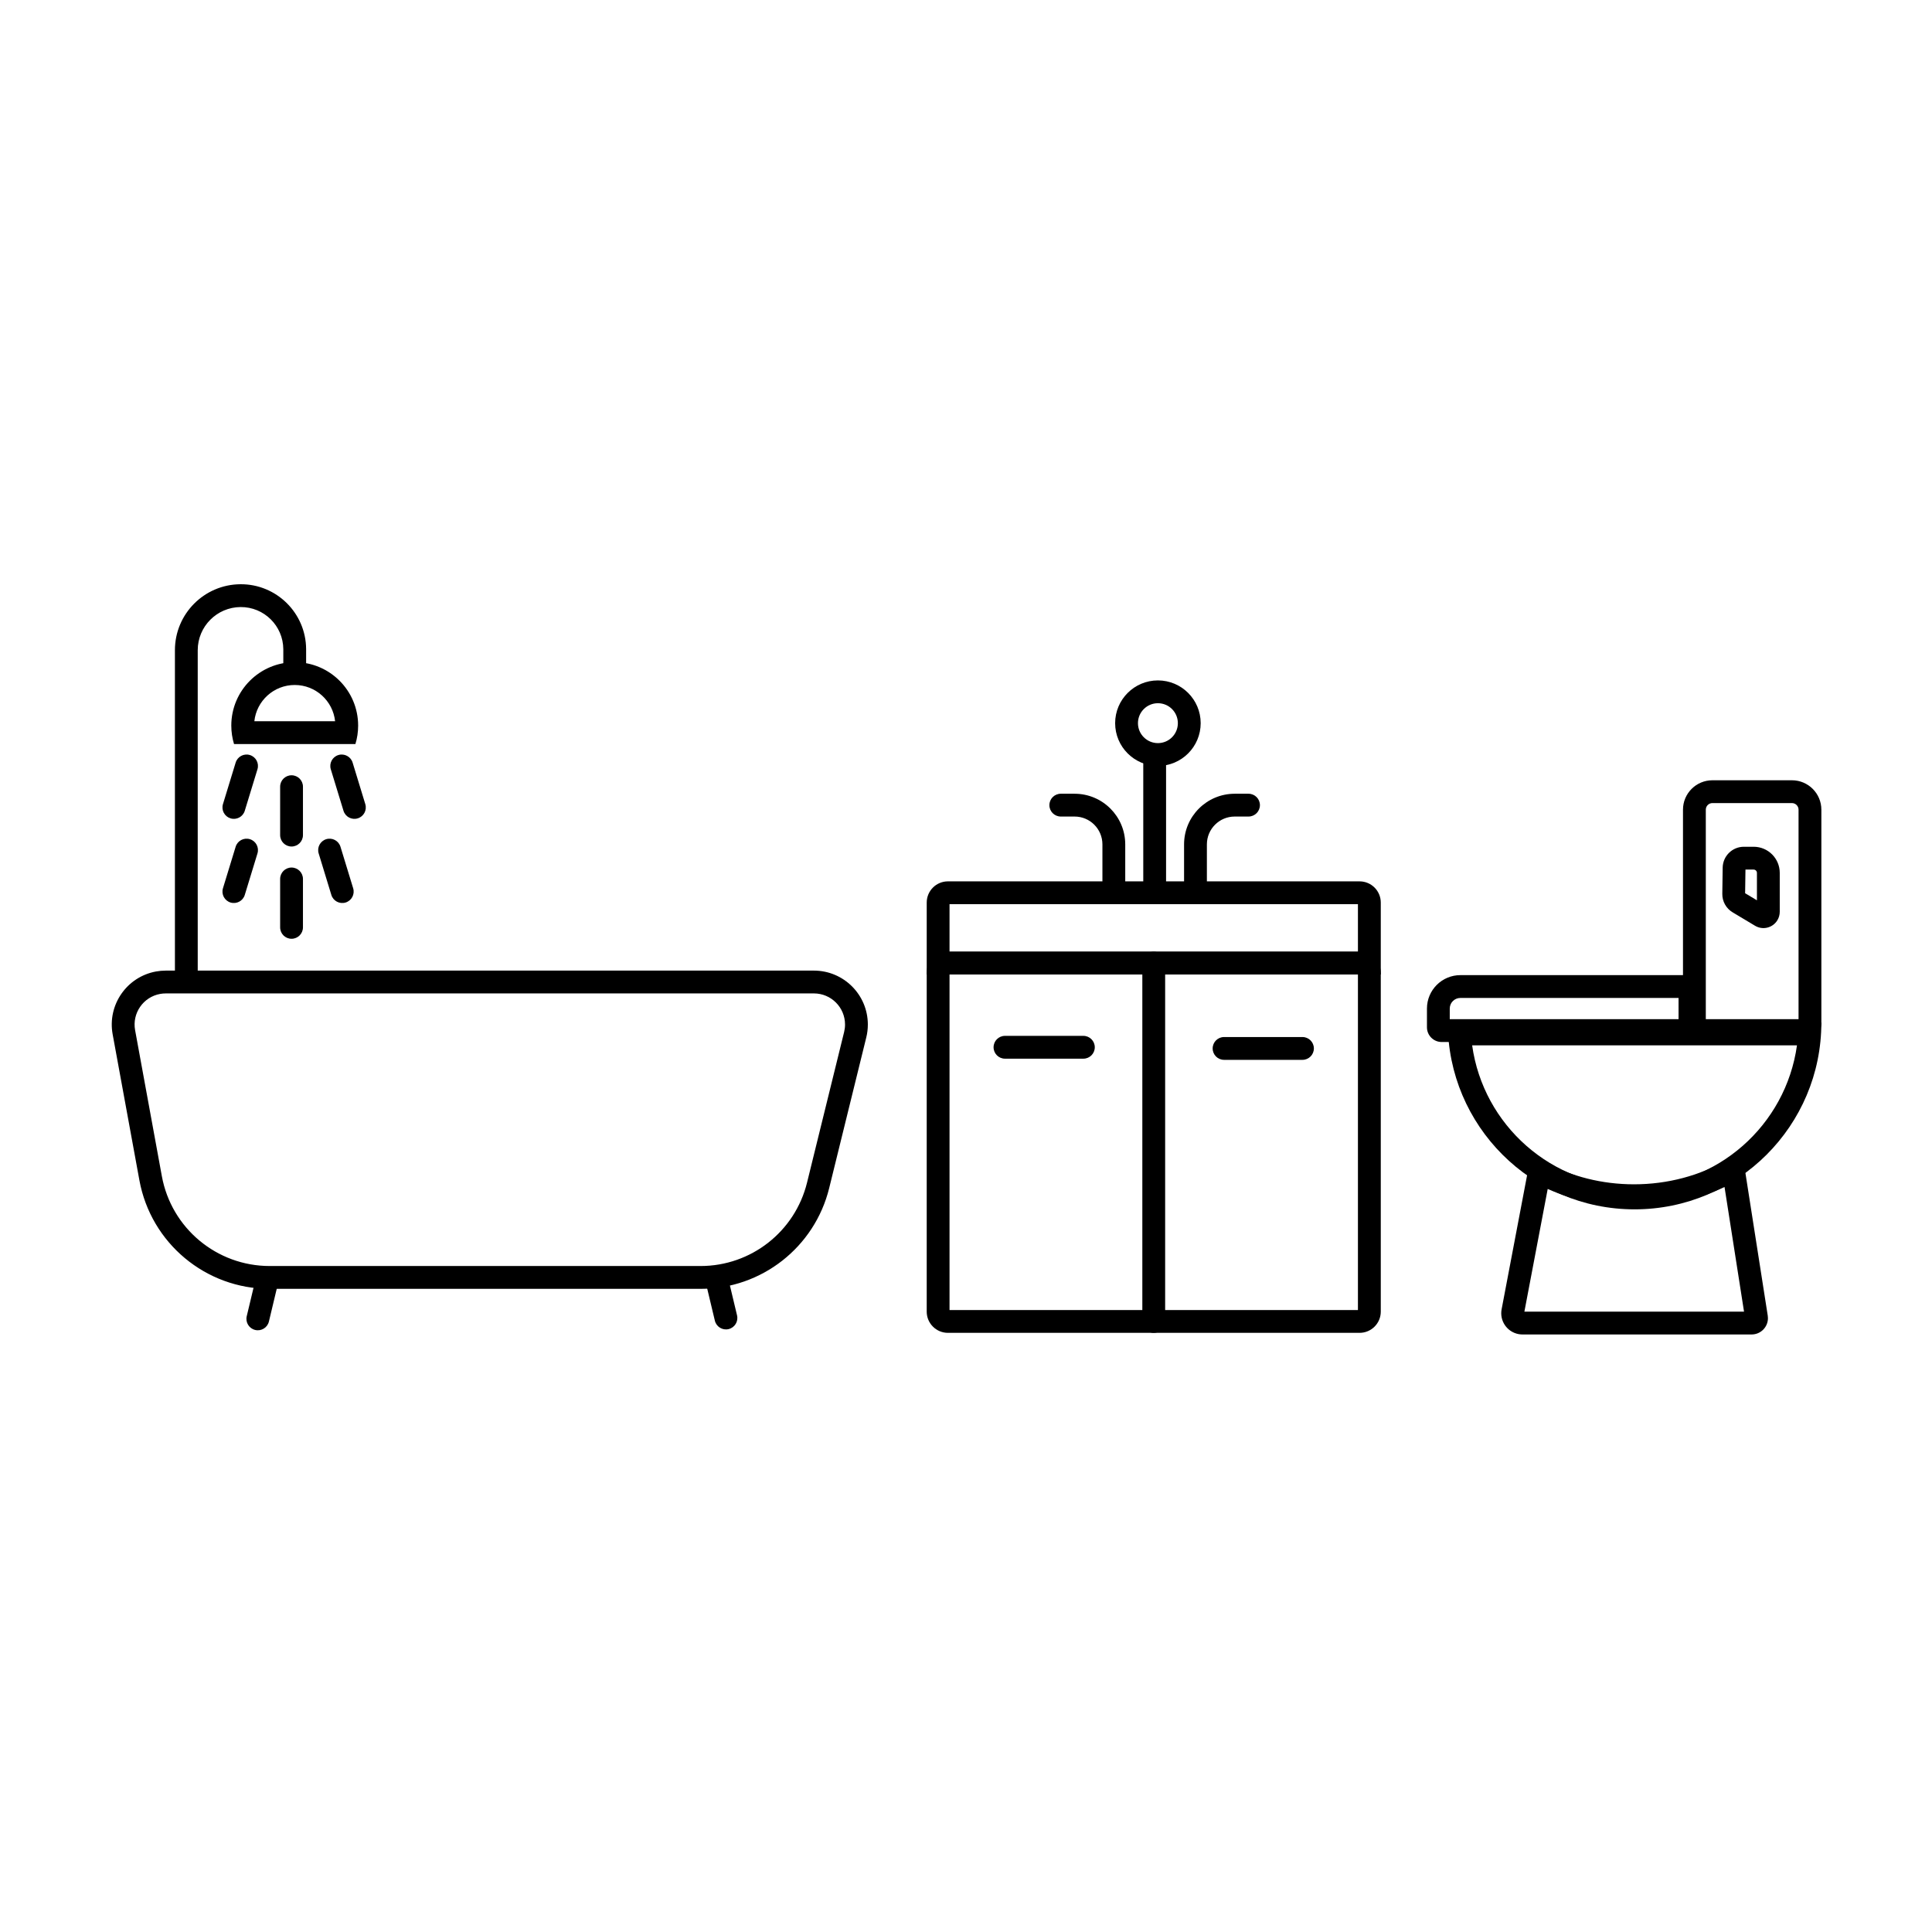 <?xml version="1.0" encoding="UTF-8"?>
<!-- Uploaded to: ICON Repo, www.iconrepo.com, Generator: ICON Repo Mixer Tools -->
<svg fill="#000000" width="800px" height="800px" version="1.1" viewBox="144 144 512 512" xmlns="http://www.w3.org/2000/svg">
 <g>
  <path d="m187.92 401.22h171.77c7.898 0 14.297 6.402 14.297 14.297 0 1.152-0.137 2.301-0.414 3.418l-9.828 39.918c-3.859 15.68-17.926 26.703-34.078 26.703h-114.2c-16.945 0-31.469-12.105-34.523-28.77l-7.09-38.691c-1.422-7.766 3.723-15.219 11.488-16.641 0.852-0.156 1.715-0.234 2.578-0.234zm0 6.047c-0.5 0-0.996 0.043-1.488 0.133-4.484 0.82-7.449 5.121-6.629 9.605l7.09 38.691c2.527 13.797 14.551 23.812 28.574 23.812h114.2c13.371 0 25.012-9.121 28.207-22.102l9.828-39.918c0.16-0.645 0.242-1.309 0.242-1.973 0-4.559-3.695-8.25-8.254-8.25z"/>
  <path d="m331 483.75 2.445 10.238c0.387 1.621 2.016 2.625 3.641 2.238 1.625-0.391 2.625-2.019 2.238-3.644l-2.445-10.234c-0.387-1.625-2.019-2.629-3.641-2.238-1.625 0.387-2.629 2.016-2.238 3.641z"/>
  <path d="m217.71 483.98-2.445 10.234c-0.387 1.625-2.016 2.629-3.641 2.238-1.625-0.387-2.625-2.016-2.238-3.641l2.445-10.238c0.387-1.621 2.016-2.625 3.641-2.238 1.625 0.391 2.625 2.019 2.238 3.644z"/>
  <path d="m196.4 401.22v-84.91c0-6.285 5.074-11.391 11.359-11.434 6.211-0.043 11.277 4.957 11.32 11.168v4.398c0 1.668 1.352 3.019 3.023 3.019 1.668 0 3.023-1.352 3.023-3.019v-4.438c-0.066-9.551-7.859-17.238-17.406-17.176-9.609 0.066-17.363 7.871-17.363 17.48v84.91c0 1.668 1.352 3.023 3.023 3.023 1.668 0 3.019-1.355 3.019-3.023z"/>
  <path d="m206.02 341.18c-0.469-1.547-0.723-3.191-0.723-4.891 0-9.281 7.527-16.805 16.809-16.805s16.805 7.523 16.805 16.805c0 1.699-0.25 3.344-0.723 4.891zm26.785-6.047c-0.578-5.398-5.148-9.605-10.699-9.605-5.555 0-10.121 4.207-10.699 9.605z"/>
  <path d="m206.45 346.1-3.363 11c-0.488 1.598 0.414 3.285 2.008 3.773 1.598 0.488 3.289-0.41 3.773-2.008l3.363-11c0.488-1.598-0.41-3.285-2.008-3.773-1.598-0.488-3.285 0.41-3.773 2.008z"/>
  <path d="m206.45 368.4-3.363 11c-0.488 1.598 0.414 3.289 2.008 3.777 1.598 0.484 3.289-0.414 3.773-2.008l3.363-11.004c0.488-1.594-0.41-3.285-2.008-3.773-1.598-0.488-3.285 0.41-3.773 2.008z"/>
  <path d="m237.45 346.1 3.359 11c0.488 1.598-0.41 3.285-2.008 3.773-1.598 0.488-3.285-0.41-3.773-2.008l-3.363-11c-0.484-1.598 0.414-3.285 2.008-3.773 1.598-0.488 3.289 0.41 3.777 2.008z"/>
  <path d="m234.23 368.4 3.363 11c0.488 1.598-0.414 3.289-2.008 3.777-1.598 0.484-3.289-0.414-3.773-2.008l-3.363-11.004c-0.488-1.594 0.41-3.285 2.008-3.773 1.598-0.488 3.285 0.41 3.773 2.008z"/>
  <path d="m218.24 352.48v12.832c0 1.672 1.352 3.023 3.023 3.023 1.668 0 3.023-1.352 3.023-3.023v-12.832c0-1.668-1.355-3.023-3.023-3.023-1.672 0-3.023 1.355-3.023 3.023z"/>
  <path d="m218.24 376.93v12.832c0 1.672 1.352 3.023 3.023 3.023 1.668 0 3.023-1.352 3.023-3.023v-12.832c0-1.668-1.355-3.023-3.023-3.023-1.672 0-3.023 1.355-3.023 3.023z"/>
  <path d="m618.88 350.78h-21.07c-4.309 0-7.801 3.492-7.801 7.797v58.965c0 1.438 1.164 2.602 2.602 2.602h28.871c2.871 0 5.199-2.328 5.199-5.199v-56.367c0-4.305-3.492-7.797-7.801-7.797zm-22.824 7.797c0-0.969 0.785-1.754 1.754-1.754h21.07c0.969 0 1.754 0.785 1.754 1.754v55.52h-24.578z"/>
  <path d="m594.88 402.42h-63.863c-4.894 0-8.859 3.969-8.859 8.859v4.965c0 2.152 1.746 3.898 3.898 3.898h68.824zm-6.043 11.676h-60.637v-2.816c0-1.555 1.262-2.812 2.816-2.812h57.82z"/>
  <path d="m553.37 451.96-3.637-1.969-7.789 40.984c-0.578 3.051 1.426 5.992 4.477 6.574 0.344 0.062 0.695 0.098 1.047 0.098h60.734c2.387 0 4.32-1.938 4.32-4.324-0.008-0.336-0.008-0.336-0.051-0.668l-6.816-43.547-3.816 2.203c-7.363 4.25-15.898 6.543-24.812 6.543-8.449 0-16.555-2.055-23.656-5.894zm23.656 11.941c8.469 0 16.648-1.855 23.992-5.336l5.168 33.035h-58.207l6.18-32.52c7.055 3.152 14.832 4.82 22.867 4.82z"/>
  <path d="m626.68 414.99h-99.008c0 27.34 22.164 49.5 49.504 49.5s49.504-22.16 49.504-49.5zm-49.504 43.457c-21.949 0-40.098-16.273-43.039-37.414h86.078c-2.941 21.141-21.09 37.414-43.039 37.414z"/>
  <path d="m608.73 368.4h-2.582c-3.074 0-5.578 2.469-5.621 5.543l-0.098 6.93c-0.031 2.004 1.012 3.875 2.731 4.902l5.949 3.562c2.047 1.227 4.703 0.562 5.93-1.484 0.402-0.672 0.613-1.441 0.613-2.223v-10.309c0-3.824-3.098-6.922-6.922-6.922zm0 6.047c0.484 0 0.875 0.391 0.875 0.875v7.269l-3.129-1.875 0.09-6.269z"/>
  <path d="m395.21 396.21h109.09c3.106 0 5.621 2.516 5.621 5.621v89.766c0 3.106-2.516 5.621-5.621 5.621h-109.09c-3.106 0-5.621-2.516-5.621-5.621v-89.766c0-3.106 2.516-5.621 5.621-5.621zm0.426 94.965h108.23v-88.922h-108.23z"/>
  <path d="m446.73 399.23v94.969c0 1.668 1.355 3.019 3.023 3.019s3.023-1.352 3.023-3.019v-94.969c0-1.668-1.355-3.019-3.023-3.019s-3.023 1.352-3.023 3.019z"/>
  <path d="m410.33 424.56h20.777c1.672 0 3.023-1.355 3.023-3.023 0-1.668-1.352-3.023-3.023-3.023h-20.777c-1.672 0-3.023 1.355-3.023 3.023 0 1.668 1.352 3.023 3.023 3.023z"/>
  <path d="m468.39 424.87h20.777c1.668 0 3.023-1.352 3.023-3.023 0-1.668-1.355-3.023-3.023-3.023h-20.777c-1.672 0-3.023 1.355-3.023 3.023 0 1.672 1.352 3.023 3.023 3.023z"/>
  <path d="m395.21 377.57h109.09c3.106 0 5.621 2.516 5.621 5.621v19.062h-120.33v-19.062c0-3.106 2.516-5.621 5.621-5.621zm0.426 18.641h108.23v-12.594h-108.23z"/>
  <path d="m442.2 378.76v-10.988c0-7.414-6.008-13.422-13.422-13.422h-3.656c-1.672 0-3.023 1.352-3.023 3.023 0 1.668 1.352 3.019 3.023 3.019h3.656c4.074 0 7.375 3.305 7.375 7.379v10.988c0 1.672 1.355 3.023 3.023 3.023 1.672 0 3.023-1.352 3.023-3.023z"/>
  <path d="m457.79 378.76v-10.988c0-7.414 6.008-13.422 13.422-13.422h3.656c1.672 0 3.023 1.352 3.023 3.023 0 1.668-1.352 3.019-3.023 3.019h-3.656c-4.074 0-7.375 3.305-7.375 7.379v10.988c0 1.672-1.355 3.023-3.023 3.023-1.672 0-3.023-1.352-3.023-3.023z"/>
  <path d="m453.02 380.59v-35.141c0-1.672-1.352-3.023-3.023-3.023-1.668 0-3.019 1.352-3.019 3.023v35.141c0 1.668 1.352 3.023 3.019 3.023 1.672 0 3.023-1.355 3.023-3.023z"/>
  <path d="m450.86 346.98c6.258 0 11.332-5.074 11.332-11.332 0-6.262-5.074-11.332-11.332-11.332-6.262 0-11.336 5.07-11.336 11.332 0 6.258 5.074 11.332 11.336 11.332zm0-6.047c-2.922 0-5.289-2.367-5.289-5.285 0-2.922 2.367-5.289 5.289-5.289 2.918 0 5.285 2.367 5.285 5.289 0 2.918-2.367 5.285-5.285 5.285z"/>
 </g>
</svg>